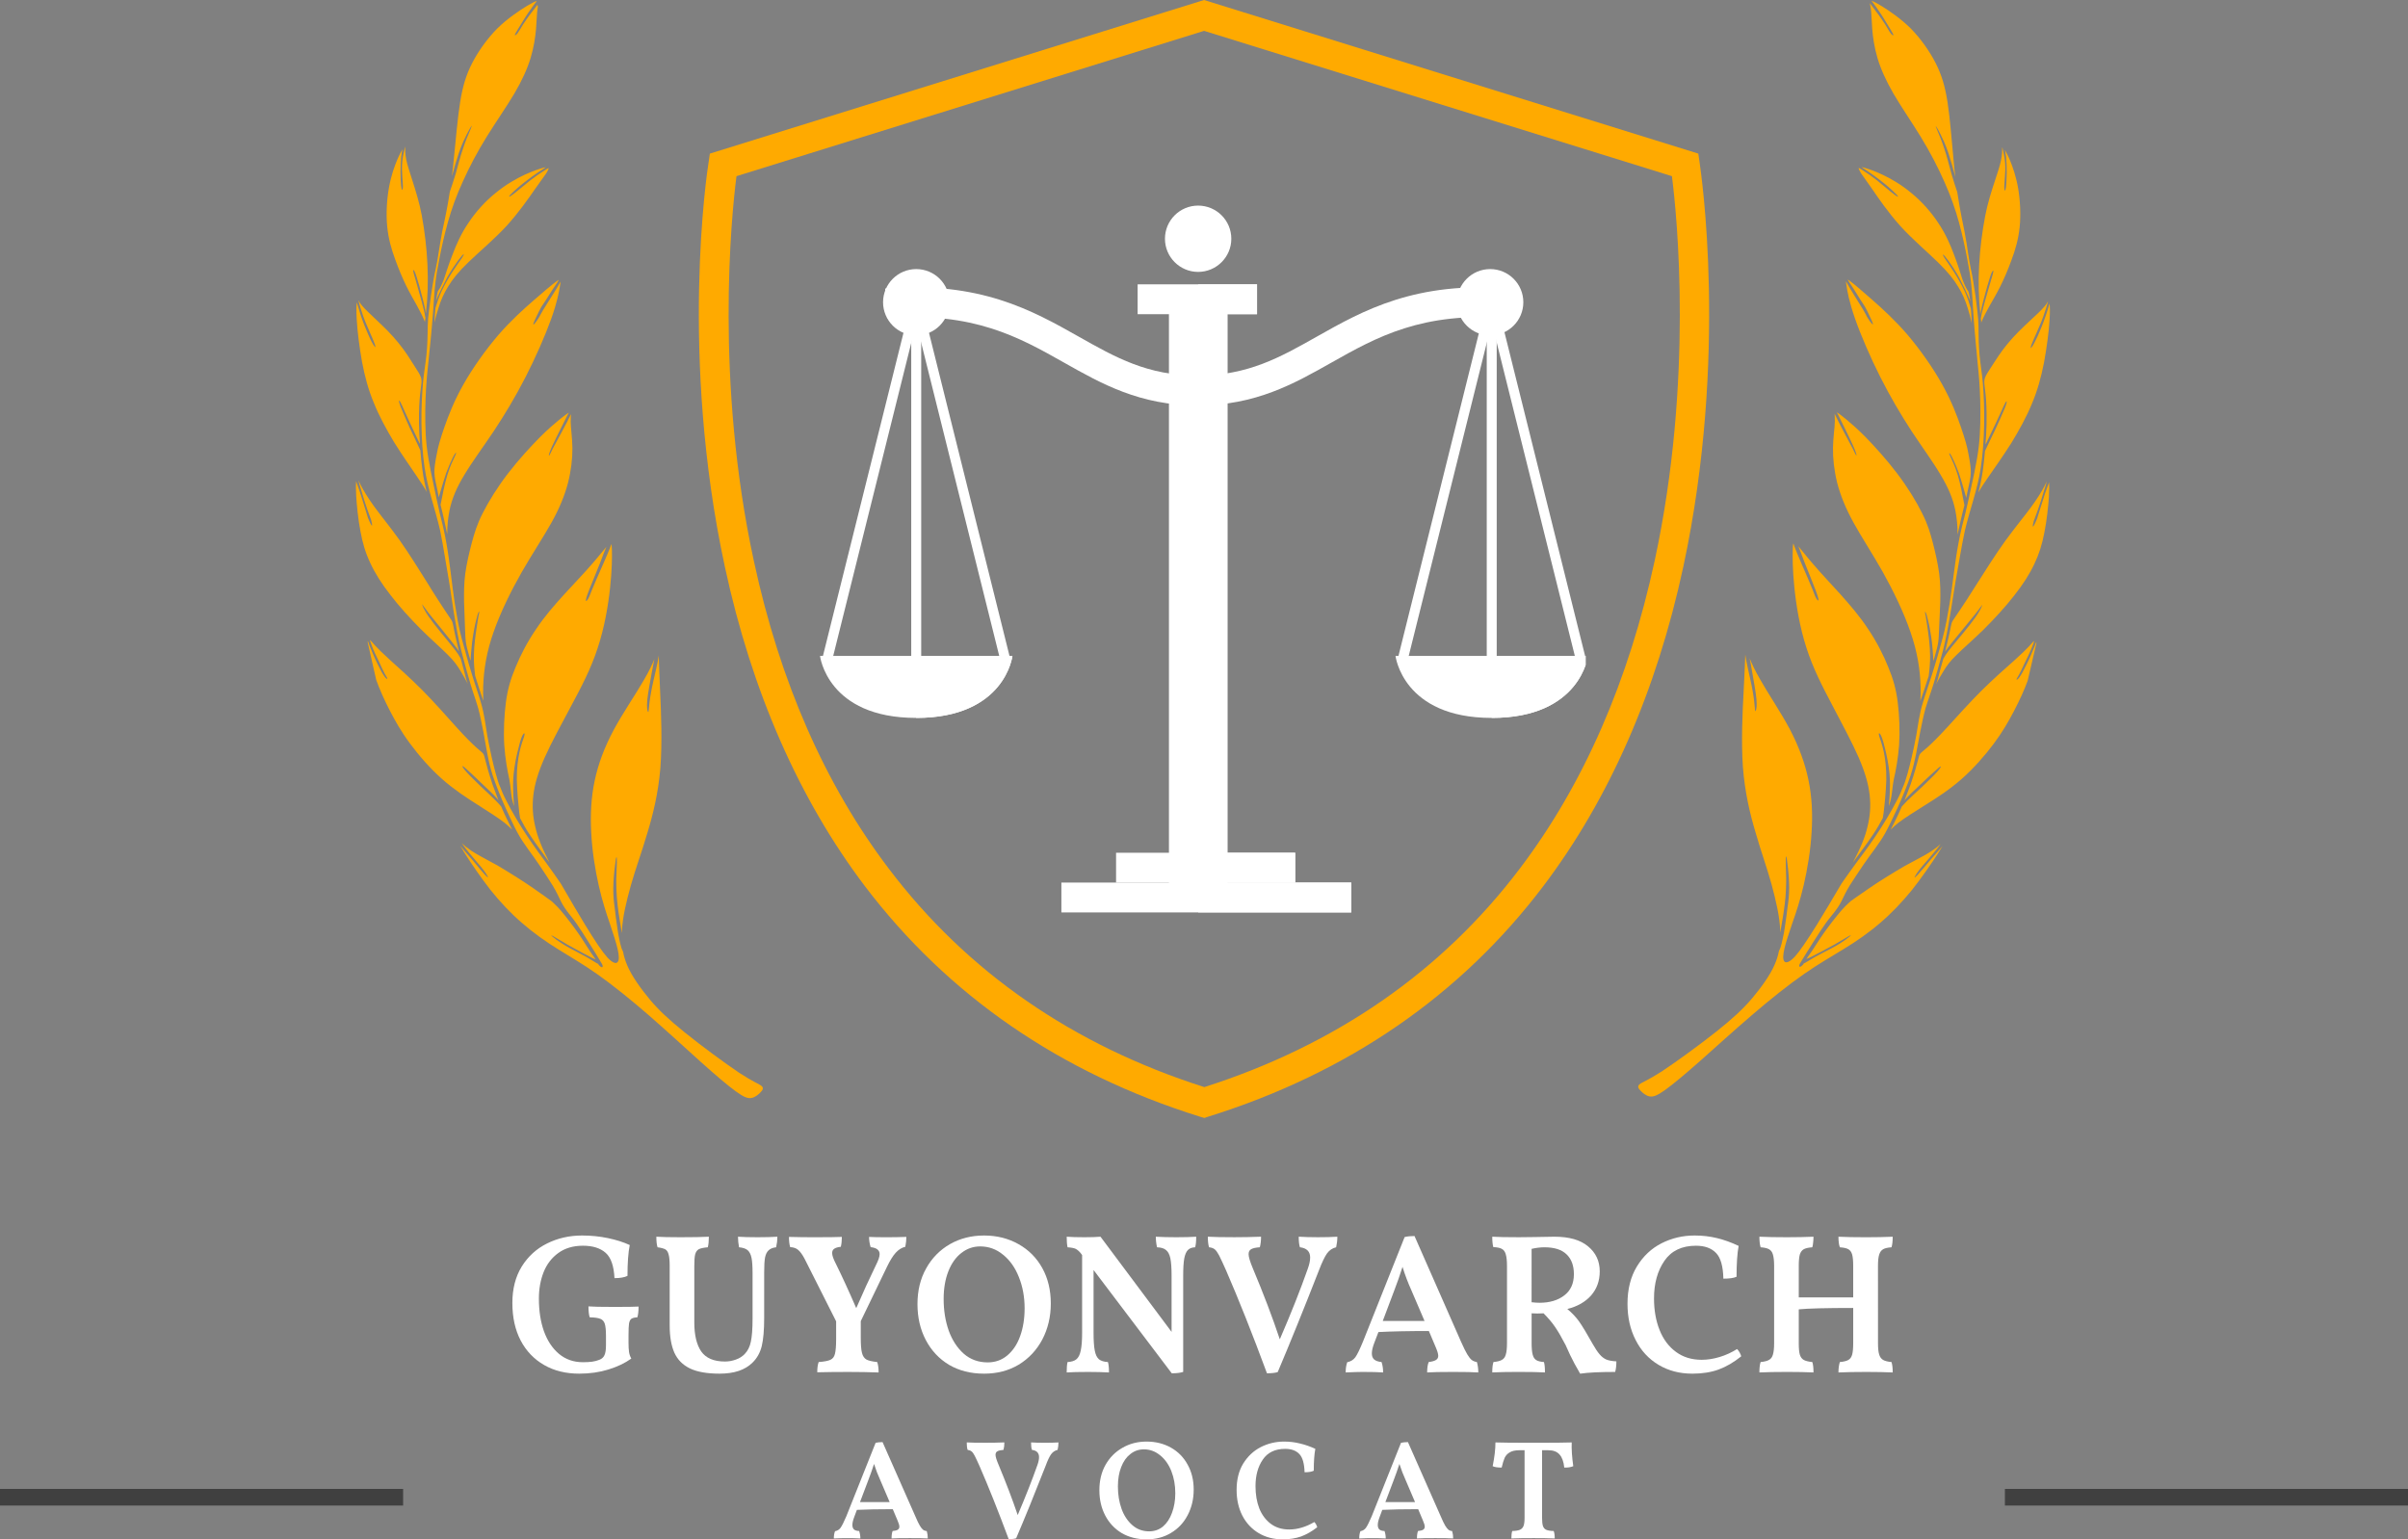 <?xml version="1.0" encoding="UTF-8"?>
<svg width="289.36" height="185" version="1.0" viewBox="0 0 217.02 138.75" xmlns="http://www.w3.org/2000/svg" zoomAndPan="magnify">
 <rect x="0" y="0" width="217.02" height="138.75" fill="#808080" stroke="none"/>
 <defs>
  <filter id="7cdea3ece4" x="0" y="0" width="1" height="1">
   <feColorMatrix color-interpolation-filters="sRGB" values="0 0 0 0 1 0 0 0 0 1 0 0 0 0 1 0 0 0 1 0"/>
  </filter>
  <clipPath id="4ae680b6bb">
   <path d="m226 116h38v99h-38z"/>
  </clipPath>
  <clipPath id="f499595a9c">
   <path d="m247.57 115.95 27.023 6.309-23.016 98.602-27.023-6.312z"/>
  </clipPath>
  <clipPath id="bdfdfdc016">
   <path d="m247.57 115.95 27.023 6.309-23.016 98.602-27.023-6.312z"/>
  </clipPath>
  <clipPath id="6b5b76613d">
   <path d="m111 116h37v99h-37z"/>
  </clipPath>
  <clipPath id="cd2a69da42">
   <path d="m100.26 122.12 27.062-6.129 22.355 98.75-27.066 6.129z"/>
  </clipPath>
  <clipPath id="dc220f1411">
   <path d="m127.46 115.96-27.062 6.129 22.352 98.75 27.066-6.129z"/>
  </clipPath>
  <clipPath id="6b13639f5c">
   <path d="m174 195h27v3.285h-27z"/>
  </clipPath>
  <clipPath id="058498539f">
   <path d="m183 134.54h7v6.465h-7z"/>
  </clipPath>
  <clipPath id="054f16dda5">
   <path d="m212 143h9.891v33h-9.891z"/>
  </clipPath>
  <clipPath id="cd17d04fb0">
   <path d="m152.89 175h18.109v6h-18.109z"/>
  </clipPath>
  <clipPath id="9ebe8cdebb">
   <path d="m204 175h17.891v6h-17.891z"/>
  </clipPath>
  <clipPath id="a87639035f">
   <path d="m213 175h8.891v6h-8.891z"/>
  </clipPath>
  <clipPath id="39ebb42c94">
   <path d="m186 195h15v3.285h-15z"/>
  </clipPath>
  <mask id="bb5acc56b1">
   <g filter="url(#7cdea3ece4)">
    <rect x="-37.5" y="-37.5" width="450" height="450" fill-opacity=".5"/>
   </g>
  </mask>
  <clipPath id="19f5a827cc">
   <path d="m0 0.078h38.641v1.684h-38.641z"/>
  </clipPath>
  <clipPath id="f13655e989">
   <rect width="39" height="2"/>
  </clipPath>
  <mask id="2e191c1639">
   <g filter="url(#7cdea3ece4)">
    <rect x="-37.5" y="-37.5" width="450" height="450" fill-opacity=".5"/>
   </g>
  </mask>
  <clipPath id="c7d18be8ea">
   <path d="m0.719 0.078h38.281v1.684h-38.281z"/>
  </clipPath>
  <clipPath id="e23d343f95">
   <rect width="40" height="2"/>
  </clipPath>
 </defs>
 <path d="m108.54 100.77-0.406-0.121c-12.574-3.93-22.711-10.926-30.188-20.777-5.945-7.863-10.199-17.555-12.617-28.781-4.113-19.047-1.594-35.711-1.473-36.418l0.121-0.828 44.539-13.844 44.543 13.844 0.121 0.828c0.098 0.707 2.617 17.371-1.473 36.418-2.418 11.227-6.672 20.918-12.617 28.781-7.457 9.852-17.613 16.848-30.191 20.777zm-42.164-84.891c-0.465 3.59-1.953 18.461 1.574 34.727 2.336 10.844 6.426 20.152 12.152 27.691 7.031 9.293 16.605 15.922 28.438 19.691 11.848-3.789 21.422-10.422 28.457-19.73 5.723-7.559 9.793-16.891 12.133-27.734 3.504-16.242 2.012-31.074 1.551-34.645l-42.164-13.098z" fill="#fa0"/>
 <g transform="translate(-78.988 -116.01)" clip-path="url(#4ae680b6bb)">
  <g clip-path="url(#f499595a9c)">
   <g clip-path="url(#bdfdfdc016)">
    <path d="m250.7 188.07c0.328-0.375 0.891-0.906 1.383-1.359 0.477-0.453 0.895-0.855 1.219-1.137 0.312-0.297 0.531-0.473 0.582-0.477 0.062-4e-3 -0.027 0.168-0.328 0.504-0.285 0.32-0.805 0.812-1.305 1.297-0.516 0.477-1.031 0.953-1.391 1.305-0.207 0.211-0.363 0.387-0.473 0.504-0.102 0.234-0.203 0.453-0.301 0.676-0.25 0.508-0.473 0.988-0.699 1.402 0.207-0.211 0.449-0.41 0.691-0.613 0.668-0.508 1.457-0.984 2.426-1.602 0.984-0.609 2.144-1.355 3.238-2.312 1.098-0.957 2.113-2.125 2.91-3.184 0.797-1.059 1.348-2.027 1.84-2.965 0.496-0.949 0.918-1.855 1.281-2.852 0.348-1.004 0.609-2.074 0.707-2.695 0.055-0.359 0.055-0.57 0.016-0.676-0.043 0.105-0.09 0.238-0.141 0.387-0.191 0.473-0.477 1.148-0.746 1.668-0.25 0.523-0.469 0.91-0.633 1.129-0.148 0.207-0.25 0.234-0.254 0.184-4e-3 -0.051 0.094-0.188 0.23-0.43 0.137-0.242 0.301-0.609 0.523-1.074 0.219-0.449 0.492-1 0.66-1.445 0.078-0.191 0.137-0.371 0.188-0.523-0.109 0.055-0.23 0.238-0.469 0.488-0.258 0.281-0.637 0.645-1.375 1.312-0.734 0.652-1.828 1.609-2.922 2.695-1.074 1.074-2.144 2.262-3.039 3.25-3.664 4.008-1.812 0.707-3.352 5.231-0.176 0.461-0.348 0.938-0.543 1.406 0.023-0.023 0.047-0.051 0.074-0.094zm3.203 3.996c-0.117 0.148-0.234 0.316-0.375 0.496-0.387 0.488-0.91 1.062-1.293 1.523-0.379 0.445-0.602 0.781-0.672 0.941-0.082 0.141-8e-3 0.109 0.246-0.152 0.258-0.281 0.688-0.793 1.109-1.293 0.441-0.512 0.879-0.992 1.148-1.316l0.027-0.043c-0.129 0.195-0.285 0.453-0.488 0.777-0.535 0.828-1.395 2.082-2.289 3.215-0.906 1.113-1.848 2.106-2.875 2.981-1.031 0.891-2.152 1.664-3.262 2.34-1.117 0.695-2.211 1.297-3.602 2.266-1.387 0.965-3.055 2.289-4.695 3.703-1.656 1.422-3.297 2.914-4.664 4.129-1.363 1.203-2.449 2.113-3.164 2.625-0.719 0.512-1.07 0.637-1.398 0.578-0.324-0.059-0.621-0.309-0.816-0.516-0.211-0.211-0.293-0.406-0.094-0.57 0.203-0.18 0.711-0.336 2.023-1.176 1.297-0.859 3.418-2.402 4.93-3.602 1.488-1.188 2.375-2.016 3.18-2.957 0.781-0.934 1.625-2.062 2.055-3.074 0.18-0.414 0.305-0.805 0.379-1.207 0.039-0.09 0.094-0.188 0.137-0.309 0.074-0.238 0.16-0.543 0.215-0.852 0.074-0.309 0.133-0.633 0.199-1.121 0.078-0.48 0.156-1.094 0.227-1.676 0.09-0.574 0.141-1.082 0.145-1.777-4e-3 -0.676-0.074-1.551-0.148-2.07-0.055-0.527-0.09-0.715-0.121-0.723-0.031-8e-3 -0.043 0.168-0.039 0.508 0.012 0.359 0.027 0.848 0.039 1.496-4e-3 0.633-0.016 1.387-0.129 2.281-0.098 0.836-0.273 1.797-0.402 2.559-0.016-0.086-0.012-0.164-0.012-0.23-0.043-1.207-0.387-2.644-0.773-4.09-0.402-1.469-0.957-2.973-1.445-4.688-0.508-1.699-0.965-3.617-1.141-5.906-0.16-2.301-0.035-4.969 0.066-6.789 0.082-1.805 0.137-2.731 0.145-3.262l4e-3 -0.082c0.055 0.387 0.141 0.859 0.246 1.305 0.152 0.73 0.324 1.383 0.422 2.004 0.113 0.609 0.172 1.203 0.195 1.516 0.023 0.312 0.035 0.332 0.094 0.219 0.043-0.121 0.105-0.383 0.047-1.039-0.059-0.645-0.254-1.676-0.398-2.519-0.074-0.438-0.145-0.824-0.215-1.148 0.188 0.449 0.461 1.078 0.934 1.883 0.707 1.266 1.852 2.938 2.695 4.523 0.824 1.582 1.367 3.066 1.676 4.578 0.312 1.512 0.387 3.062 0.281 4.688-0.09 1.629-0.379 3.352-0.707 4.766-0.328 1.406-0.703 2.516-1.031 3.441-0.312 0.93-0.578 1.707-0.711 2.293-0.137 0.582-0.152 0.996 0 1.164 0.141 0.16 0.453 0.07 0.922-0.418 0.457-0.508 1.07-1.398 2.027-2.938 0.621-1 1.371-2.266 2.07-3.457 0.059-0.117 0.156-0.258 0.301-0.465 0.266-0.375 0.652-0.93 1.148-1.605 0.496-0.66 1.078-1.43 1.746-2.422 0.668-0.992 1.406-2.207 1.879-3.133 0.285-0.531 0.465-0.957 0.594-1.301 0.129-0.277 0.242-0.621 0.422-1.242 0.211-0.773 0.512-1.996 0.766-3.359 0.188-1.07 0.281-1.957 0.609-3.012 0.168-0.59 0.477-1.422 0.809-2.492 0.348-1.082 0.723-2.418 0.953-3.269 0.301-1.074 0.445-2.043 0.645-3.16 0.289-1.793 0.457-3.629 0.785-5.379 0.066-0.422 0.188-0.941 0.336-1.586 0.168-0.637 0.359-1.387 0.602-2.492 0.312-1.48 0.738-3.238 0.906-4.719 0.145-1.242 0.16-2.84 0.125-4.141-0.035-1.301-0.121-2.309-0.219-3.219-0.059-0.707-0.141-1.406-0.199-2.113-0.066-0.824-0.152-1.637-0.199-2.473-0.062-0.902-0.102-1.914-0.211-2.828-0.047-0.43-0.141-1.066-0.324-2.016-0.172-0.93-0.43-2.168-0.762-3.379-0.332-1.207-0.738-2.371-1.312-3.652-0.57-1.297-1.293-2.691-2.125-4.051-0.844-1.375-1.762-2.703-2.465-3.902-0.68-1.18-1.148-2.223-1.438-3.195-0.289-0.977-0.418-1.879-0.48-2.652s-0.059-1.402-0.125-1.824c-0.027-0.215-0.074-0.371-0.094-0.488 0.172 0.234 0.387 0.492 0.594 0.785 0.297 0.375 0.57 0.797 0.801 1.141 0.211 0.34 0.367 0.633 0.492 0.793 0.137 0.176 0.238 0.219 0.238 0.152 0-0.066-0.105-0.234-0.324-0.609-0.238-0.379-0.57-0.957-0.871-1.398-0.297-0.457-0.559-0.793-0.77-1.07 0.168 0.039 0.457 0.188 0.926 0.477 0.66 0.414 1.695 1.105 2.613 2.016 0.902 0.922 1.691 2.043 2.234 3.106 0.543 1.066 0.852 2.09 1.078 3.551 0.223 1.457 0.367 3.348 0.52 4.969 0.047 0.625 0.121 1.211 0.176 1.738-0.18-0.688-0.41-1.5-0.617-2.133-0.289-0.84-0.52-1.301-0.707-1.684-0.199-0.387-0.355-0.68-0.422-0.742-0.047-0.078 0 0.062 0.145 0.418 0.156 0.363 0.395 0.934 0.621 1.633 0.238 0.703 0.434 1.523 0.637 2.25 0.199 0.676 0.398 1.273 0.523 1.641 0.055 0.32 0.098 0.621 0.145 0.906 0.18 1.094 0.367 1.945 0.508 2.656 0.141 0.727 0.23 1.316 0.309 1.867 0.082 0.551 0.172 1.074 0.254 1.48 0.086 0.395 0.164 0.75 0.227 1.168 0.129 0.773 0.27 1.762 0.352 2.523 0.164 1.297 0.102 1.703 0.137 2.859 0.012 0.375 0.043 0.867 0.082 1.312 0.082 0.828 0.215 1.57 0.293 2.492 0.074 0.922 0.141 2.297 0.113 3.664-0.027 1.367-0.117 2.719-0.309 3.953-0.289 1.934-0.988 3.742-1.43 5.644-0.16 0.754-0.301 1.496-0.43 2.242-0.121 0.734-0.273 1.52-0.398 2.266-0.203 1.152-0.371 2.422-0.555 3.41-0.164 0.98-0.328 1.832-0.594 2.902-0.281 1.062-0.605 2.168-0.828 2.926-0.227 0.754-0.516 1.512-0.742 2.266-0.191 0.684-0.348 1.504-0.48 2.133-0.273 1.375-0.418 2.555-0.871 3.938-0.312 0.926-0.762 2.019-1.188 2.938-0.422 0.918-0.801 1.703-1.078 2.203-0.539 0.992-1.32 1.906-1.961 2.856-0.465 0.684-0.891 1.328-1.25 1.891-0.789 1.305-0.602 1.477-1.68 2.777-0.359 0.43-0.586 0.766-1.008 1.395-0.422 0.629-0.871 1.383-1.199 1.887-0.316 0.523-0.512 0.816-0.598 0.977-0.09 0.172-0.07 0.227-0.047 0.262 0.023 0.039 0.039 0.043 0.094 0.023 0.051-0.019 0.148-0.094 0.234-0.188 0.023-0.027 0.035-0.074 0.059-0.102 0.016 4e-3 0.019-0.012 0.019-0.012 0.141-0.047 0.469-0.277 0.953-0.551 0.484-0.277 1.137-0.594 1.637-0.863s0.844-0.496 1.156-0.715c0.309-0.219 0.59-0.461 0.445-0.398-0.141 0.047-0.691 0.406-1.438 0.828-0.742 0.41-1.68 0.902-2.137 1.133-0.219 0.094-0.328 0.152-0.395 0.168 0.129-0.215 0.371-0.496 0.68-0.988 0.312-0.492 0.766-1.195 1.281-1.883 0.516-0.688 1.18-1.52 1.512-1.844 0.352-0.324 0.363-0.371 0.52-0.496 0.387-0.266 0.934-0.668 1.664-1.16 0.945-0.652 2.207-1.426 3.219-2.016 1.02-0.566 1.801-0.934 2.375-1.316 0.363-0.242 0.641-0.465 0.867-0.672zm5.551-62.754c0.062 0.289 0.188 0.789 0.234 1.285 0.051 0.48 0.023 0.941-8e-3 1.34-0.023 0.383-0.043 0.684-0.059 0.891-4e-3 0.223 0.019 0.328 0.062 0.352 0.027 0.023 0.059-0.047 0.094-0.332 0.031-0.281 0.062-0.762 0.066-1.262 4e-3 -0.5-0.019-1.023-0.055-1.418-0.035-0.266-0.082-0.488-0.109-0.641 0.102 0.188 0.262 0.465 0.449 0.914 0.25 0.59 0.559 1.473 0.746 2.551 0.184 1.078 0.25 2.383 0.133 3.504-0.117 1.121-0.402 2.074-0.738 2.965-0.32 0.879-0.668 1.688-1.008 2.367-0.332 0.664-0.652 1.203-0.953 1.73-0.301 0.531-0.566 1.047-0.723 1.434-0.019 0.027-0.027 0.059-0.039 0.102 0-0.062-4e-3 -0.113-8e-3 -0.164-0.019-0.066-0.016-0.148-0.031-0.215 0.023-0.109 0.051-0.23 0.07-0.371 0.078-0.336 0.172-0.738 0.332-1.281 0.145-0.547 0.371-1.254 0.504-1.742 0.145-0.48 0.219-0.738 0.23-0.852-8e-3 -0.113-0.066-0.062-0.16 0.125-0.098 0.203-0.199 0.586-0.398 1.23-0.188 0.652-0.434 1.566-0.559 2.184-0.031 0.121-0.039 0.234-0.059 0.324-0.32-2.934-0.117-5.941 0.434-8.852 0.215-1.129 0.566-2.227 0.848-3.082s0.484-1.453 0.582-1.949c0.102-0.492 0.109-0.879 0.105-1.074 8e-3 -0.031 0-0.066 4e-3 -0.082zm-12.707 1.754c0.395 0.254 1.062 0.703 1.652 1.16 0.59 0.445 1.098 0.902 1.371 1.18 0.281 0.258 0.32 0.363 0.23 0.328-0.086-0.039-0.336-0.211-0.676-0.496-0.34-0.277-0.785-0.652-1.203-0.996-0.438-0.344-0.855-0.633-1.152-0.816-0.207-0.145-0.352-0.227-0.465-0.289-0.019 0.078 0.055 0.242 0.207 0.488 0.168 0.25 0.414 0.582 0.996 1.41 0.566 0.828 1.457 2.137 2.562 3.363 1.105 1.211 2.43 2.328 3.363 3.242 0.922 0.895 1.457 1.582 1.84 2.223 0.387 0.625 0.629 1.18 0.859 1.93 0.133 0.402 0.25 0.867 0.363 1.348-0.019-0.266-0.035-0.754-0.074-1.266-0.019-0.066-0.031-0.152-0.062-0.223-0.098-0.348-0.246-0.816-0.504-1.379-0.254-0.559-0.633-1.23-0.977-1.762-0.344-0.535-0.648-0.961-0.828-1.23-0.164-0.262-0.191-0.367-0.137-0.32 0.074 0.031 0.238 0.23 0.496 0.582s0.594 0.852 0.957 1.504c0.348 0.66 0.727 1.461 0.945 1.98 4e-3 0.051 0.027 0.086 0.051 0.125-0.019-0.117-0.039-0.25-0.059-0.371-0.055-0.254-0.066-0.48-0.172-0.59-0.098-0.117-0.277-0.465-0.477-1-0.18-0.543-0.406-1.305-0.746-2.191-0.328-0.887-0.758-1.891-1.418-2.871-0.641-0.988-1.512-1.969-2.434-2.715-0.906-0.762-1.863-1.309-2.621-1.664s-1.281-0.523-1.629-0.621c-0.109-0.027-0.199-0.047-0.262-0.062zm9.242 30.262c-0.105-0.59-0.316-1.688-0.562-2.508-0.246-0.816-0.516-1.332-0.641-1.617-0.141-0.293-0.145-0.359-0.098-0.348 0.027 0.023 0.105 0.105 0.258 0.418 0.156 0.309 0.398 0.867 0.594 1.398 0.184 0.543 0.32 1.059 0.422 1.391 0.098 0.344 0.145 0.484 0.176 0.621 0.019 0.07 0.035 0.137 0.051 0.207 0.051-0.215 0.094-0.414 0.133-0.633 0.344-1.484 0.379-1.703 0.082-3.277-0.113-0.688-0.328-1.418-0.676-2.434-0.355-1.039-0.852-2.367-1.695-3.875-0.828-1.5-2.008-3.164-3.137-4.496-1.133-1.312-2.211-2.293-3.137-3.109-0.91-0.809-1.68-1.457-2.066-1.742-0.07-0.047-0.137-0.098-0.18-0.121 0.043 0.09 8e-3 0.035 0.148 0.262 0.16 0.215 0.559 0.855 0.992 1.555 0.426 0.684 0.309 0.414 0.641 1.07 0.332 0.66 0.508 1.074 0.492 1.148-0.019 0.078-0.234-0.184-0.492-0.598-0.254-0.43 0.086 0.117-0.395-0.723-0.504-0.828-1.191-1.895-1.531-2.523l-0.019-0.055c0.012 0.086 0.016 0.215 0.047 0.367 0.078 0.555 0.254 1.531 0.777 3.027 0.523 1.496 1.383 3.492 2.289 5.285 0.906 1.797 1.848 3.375 2.797 4.84 0.957 1.449 1.938 2.781 2.621 3.941 0.699 1.164 1.125 2.168 1.34 3.254 0.133 0.676 0.199 1.371 0.195 2.144 0.082-0.352 0.164-0.77 0.266-1.211 0.109-0.461 0.223-0.953 0.352-1.438zm1.988-5.336c0.199-0.441 0.613-1.246 0.914-1.906 0.312-0.637 0.5-1.109 0.656-1.43 0.137-0.309 0.238-0.461 0.273-0.469 0.047-4e-3 0.031 0.137-0.137 0.582-0.184 0.441-0.52 1.188-0.824 1.859-0.316 0.672-0.613 1.246-0.781 1.629-0.09 0.172-0.152 0.305-0.195 0.406-0.051 0.637-0.121 1.215-0.188 1.719-0.121 0.859-0.266 1.473-0.41 2.019 0.25-0.441 0.543-0.875 0.887-1.375 0.586-0.848 1.355-1.93 2.078-3.07 0.699-1.145 1.375-2.363 1.863-3.559 0.504-1.191 0.824-2.359 1.086-3.688 0.242-1.316 0.441-2.793 0.5-3.797 0.055-0.793 0.039-1.281 4e-3 -1.551-0.09 0.32-0.219 0.742-0.375 1.191-0.203 0.598-0.469 1.246-0.699 1.758-0.234 0.512-0.43 0.871-0.543 1.004-0.098 0.141-0.109 0.059-0.035-0.184 0.086-0.238 0.258-0.633 0.465-1.09 0.199-0.453 0.434-0.965 0.621-1.5 0.184-0.492 0.336-1.023 0.434-1.371-0.039 0.039-0.074 0.113-0.125 0.199-0.125 0.18-0.289 0.398-0.723 0.816-0.441 0.43-1.152 1.055-1.828 1.738-0.68 0.68-1.312 1.453-1.754 2.109-2.125 3.289-1.02 1.039-1.117 6.238-0.016 0.625-0.047 1.234-0.098 1.805 0.023-0.027 0.027-0.059 0.051-0.086zm-3.394 18.355c0.422-0.562 1.246-1.531 1.793-2.215 0.562-0.676 0.855-1.043 1.027-1.293 0.184-0.234 0.242-0.348 0.234-0.301-0.012 0.047-0.082 0.27-0.262 0.566-0.172 0.316-0.457 0.703-0.828 1.184-0.367 0.477-0.836 1.031-1.195 1.465-0.359 0.418-0.59 0.719-0.773 0.949-0.188 0.25-0.309 0.43-0.398 0.602-0.027 0.043-0.055 0.086-0.059 0.117-0.191 0.668-0.367 1.289-0.445 1.625-0.137 0.52-0.152 0.449-0.215 0.645 0.227-0.414 0.449-0.816 0.68-1.18 0.289-0.484 0.578-0.887 1.184-1.473 0.59-0.59 1.496-1.363 2.441-2.289 0.945-0.941 1.941-2.019 2.727-3.031 0.801-1.008 1.414-1.965 1.836-2.871 0.438-0.914 0.703-1.773 0.906-2.84 0.215-1.066 0.348-2.328 0.41-3.219 0.031-0.621 0.035-1.059 0.016-1.305-0.055 0.164-0.129 0.34-0.184 0.508-0.125 0.324-0.223 0.594-0.367 1.078-0.168 0.508-0.383 1.234-0.543 1.715-0.191 0.473-0.328 0.699-0.355 0.691-0.047-0.012 0-0.273 0.07-0.516 0.07-0.227 0.188-0.457 0.348-0.938 0.18-0.492 0.422-1.246 0.586-1.82 0.105-0.312 0.188-0.586 0.234-0.801-0.055 0.102-0.121 0.246-0.211 0.434-0.234 0.449-0.609 1.086-1.223 1.914-0.598 0.816-1.445 1.828-2.328 3.047-0.887 1.23-1.785 2.668-2.504 3.793-0.699 1.129-1.238 1.926-1.543 2.387-0.723 1.094-0.723 0.961-0.832 1.488-0.129 0.695-0.34 1.535-0.379 1.703-0.047 0.199-0.094 0.398-0.141 0.598 0.055-0.098 0.152-0.238 0.293-0.418zm-10.25-21.039c0.195 0.414 0.527 1.059 0.82 1.613 0.328 0.609 0.609 1.125 0.797 1.496 0.176 0.363 0.27 0.578 0.32 0.637 0.039 0.043 0.062-0.051-0.051-0.332-0.094-0.281-0.32-0.77-0.594-1.336-0.27-0.566-0.613-1.242-0.832-1.699-0.109-0.219-0.184-0.383-0.266-0.512 0.199 0.109 0.512 0.359 0.879 0.656 0.445 0.379 0.961 0.805 1.742 1.602 0.797 0.816 1.875 2.008 2.816 3.246 0.938 1.234 1.734 2.535 2.25 3.578 0.52 1.027 0.742 1.805 0.973 2.684 0.23 0.895 0.461 1.902 0.574 2.801 0.113 0.898 0.109 1.691 0.094 2.512-0.031 0.832-0.07 1.68-0.098 2.289-0.059 1.293-0.035 1.395-0.426 2.727-0.043 0.105-0.066 0.211-0.109 0.332 4e-3 -0.031 8e-3 -0.047 0-0.082 0-0.195-0.016-0.473-0.051-0.883-0.031-0.414-0.082-0.957-0.188-1.547-0.09-0.59-0.234-1.219-0.332-1.566-0.094-0.344-0.164-0.395-0.172-0.363-0.012 0.047 0.019 0.199 0.066 0.402 0.031 0.219 0.082 0.488 0.168 1.09 0.086 0.602 0.219 1.555 0.223 2.43 0.012 0.715-0.062 1.375-0.129 1.875-0.156 0.449-0.285 0.871-0.402 1.234-0.141 0.402-0.25 0.73-0.348 1 0.019-0.414 0.039-0.848 0.023-1.27-0.039-1.562-0.293-3.172-0.914-4.949-0.605-1.773-1.555-3.727-2.5-5.418-0.961-1.695-1.918-3.144-2.633-4.445-0.715-1.297-1.184-2.473-1.473-3.59-0.273-1.113-0.391-2.195-0.375-3.16 0.016-0.965 0.16-1.805 0.168-2.383 8e-3 -0.309-0.023-0.523-0.023-0.668zm-3.598 12.023c0.258 0.691 0.812 1.918 1.176 2.781 0.371 0.844 0.547 1.336 0.668 1.641 0.137 0.309 0.258 0.414 0.285 0.375 0.043-0.039 8e-3 -0.242-0.23-0.879-0.25-0.656-0.691-1.746-1.02-2.566-0.238-0.637-0.406-1.098-0.551-1.438 0.316 0.363 0.797 1.012 1.398 1.684 0.684 0.809 1.531 1.684 2.391 2.644 0.859 0.961 1.75 1.992 2.5 3.137 0.77 1.133 1.387 2.359 1.816 3.43 0.445 1.074 0.711 2.008 0.855 3.191 0.148 1.164 0.203 2.582 0.121 3.84-0.094 1.238-0.301 2.324-0.469 3.043-0.191 0.957-0.137 1.633-0.461 2.461 0.031-0.348 0.09-0.867 0.094-1.449 0.027-0.59 0.019-1.254-0.098-2.059-0.105-0.801-0.34-1.727-0.488-2.277-0.16-0.555-0.27-0.711-0.336-0.773-0.07-0.051-0.098 8e-3 -0.031 0.266 0.086 0.262 0.266 0.742 0.406 1.387 0.137 0.664 0.246 1.496 0.23 2.543-0.031 1.027-0.156 2.258-0.246 2.984-0.027 0.184-0.043 0.328-0.07 0.449-0.238 0.461-0.535 0.973-0.883 1.492-0.645 0.965-1.312 1.809-1.82 2.531l-4e-3 0.016c0.762-1.453 1.117-2.356 1.328-3.262 0.234-0.93 0.305-1.852 0.195-2.848-0.109-0.977-0.402-2.016-0.988-3.383-0.59-1.348-1.492-3.016-2.375-4.707-0.887-1.676-1.754-3.352-2.34-5.199-0.602-1.855-0.926-3.856-1.086-5.457-0.164-1.59-0.164-2.769-0.141-3.414 0.012-0.254 0.019-0.43 0.055-0.52 0.027 0.09 0.066 0.211 0.117 0.336" fill="#fa0" fill-rule="evenodd"/>
   </g>
  </g>
 </g>
 <g transform="translate(-78.988 -116.01)" clip-path="url(#6b5b76613d)">
  <g clip-path="url(#cd2a69da42)">
   <g clip-path="url(#dc220f1411)">
    <path d="m123.85 188.06c-0.328-0.379-0.887-0.914-1.375-1.367-0.477-0.457-0.891-0.863-1.211-1.145-0.312-0.301-0.527-0.48-0.578-0.484-0.066 0 0.023 0.172 0.324 0.508 0.285 0.324 0.801 0.82 1.297 1.305 0.512 0.48 1.023 0.961 1.379 1.316 0.207 0.211 0.363 0.387 0.469 0.508 0.102 0.234 0.199 0.453 0.297 0.676 0.246 0.508 0.469 0.992 0.691 1.41-0.207-0.215-0.449-0.418-0.688-0.621-0.664-0.512-1.453-0.996-2.418-1.617-0.977-0.617-2.133-1.371-3.223-2.336-1.086-0.961-2.098-2.137-2.887-3.203-0.789-1.062-1.332-2.035-1.82-2.977-0.488-0.953-0.902-1.859-1.258-2.859-0.344-1.004-0.602-2.074-0.691-2.699-0.051-0.359-0.051-0.57-0.012-0.676 0.043 0.102 0.086 0.238 0.137 0.387 0.188 0.473 0.473 1.152 0.734 1.676 0.25 0.523 0.465 0.91 0.629 1.133 0.145 0.207 0.246 0.234 0.25 0.184 8e-3 -0.051-0.09-0.188-0.227-0.434-0.137-0.242-0.297-0.609-0.516-1.078-0.219-0.449-0.488-1-0.652-1.449-0.074-0.191-0.133-0.371-0.184-0.523 0.109 0.059 0.23 0.238 0.465 0.492 0.258 0.281 0.633 0.648 1.367 1.32 0.73 0.66 1.816 1.621 2.906 2.715 1.066 1.082 2.129 2.277 3.016 3.273 3.637 4.031 1.809 0.719 3.316 5.25 0.168 0.461 0.344 0.938 0.531 1.414-0.023-0.027-0.047-0.055-0.07-0.098zm-3.231 3.973c0.113 0.152 0.23 0.32 0.371 0.5 0.383 0.492 0.902 1.07 1.281 1.531 0.375 0.449 0.598 0.785 0.668 0.949 0.078 0.141 8e-3 0.109-0.246-0.156-0.258-0.281-0.684-0.797-1.102-1.301-0.438-0.512-0.871-0.996-1.141-1.324l-0.023-0.039c0.125 0.195 0.277 0.449 0.48 0.777 0.527 0.832 1.379 2.09 2.266 3.231 0.898 1.121 1.836 2.117 2.859 3 1.023 0.895 2.137 1.676 3.242 2.363 1.113 0.699 2.203 1.309 3.586 2.285 1.383 0.98 3.039 2.312 4.672 3.734 1.645 1.438 3.277 2.941 4.637 4.164 1.352 1.211 2.434 2.129 3.148 2.644 0.711 0.516 1.066 0.645 1.391 0.586 0.324-0.055 0.625-0.301 0.82-0.508 0.211-0.207 0.297-0.402 0.098-0.57-0.203-0.18-0.707-0.34-2.012-1.188-1.297-0.871-3.406-2.426-4.906-3.637-1.48-1.195-2.363-2.027-3.16-2.977-0.777-0.941-1.613-2.074-2.039-3.09-0.172-0.414-0.293-0.805-0.367-1.207-0.039-0.09-0.094-0.191-0.137-0.309-0.07-0.242-0.156-0.547-0.211-0.855-0.066-0.309-0.125-0.633-0.188-1.121-0.078-0.48-0.152-1.094-0.219-1.676-0.082-0.578-0.133-1.086-0.129-1.777 8e-3 -0.68 0.086-1.555 0.16-2.07 0.059-0.531 0.098-0.715 0.129-0.723 0.031-8e-3 0.039 0.168 0.035 0.508-0.016 0.359-0.035 0.848-0.051 1.496 0 0.629 8e-3 1.387 0.113 2.281 0.094 0.836 0.262 1.797 0.387 2.559 0.012-0.082 0.012-0.164 0.012-0.227 0.051-1.207 0.402-2.644 0.805-4.09 0.41-1.461 0.973-2.961 1.473-4.672 0.52-1.699 0.992-3.613 1.184-5.902 0.172-2.297 0.066-4.969-0.019-6.785-0.07-1.809-0.121-2.734-0.129-3.266v-0.082c-0.059 0.387-0.145 0.859-0.254 1.301-0.16 0.73-0.332 1.383-0.434 2.004-0.121 0.609-0.18 1.203-0.207 1.516-0.027 0.312-0.039 0.332-0.098 0.215-0.043-0.117-0.102-0.379-0.039-1.039 0.062-0.645 0.266-1.676 0.414-2.516 0.078-0.438 0.152-0.824 0.223-1.148-0.188 0.449-0.465 1.074-0.945 1.879-0.715 1.258-1.871 2.922-2.723 4.504-0.84 1.578-1.391 3.059-1.711 4.566-0.32 1.508-0.402 3.062-0.312 4.684 0.078 1.629 0.355 3.359 0.676 4.769 0.32 1.414 0.688 2.523 1.008 3.453 0.309 0.93 0.566 1.711 0.699 2.293 0.133 0.586 0.145 1-0.012 1.164-0.141 0.164-0.453 0.07-0.918-0.422-0.453-0.508-1.062-1.402-2.008-2.949-0.613-1.008-1.355-2.273-2.047-3.473-0.059-0.117-0.152-0.258-0.297-0.465-0.262-0.379-0.648-0.938-1.141-1.613-0.488-0.664-1.066-1.438-1.727-2.434-0.664-0.996-1.391-2.219-1.859-3.148-0.281-0.531-0.461-0.961-0.586-1.301-0.129-0.277-0.238-0.625-0.41-1.246-0.207-0.777-0.5-2-0.746-3.367-0.18-1.07-0.266-1.957-0.586-3.012-0.164-0.594-0.469-1.426-0.793-2.5-0.34-1.086-0.707-2.422-0.934-3.273-0.293-1.078-0.43-2.051-0.621-3.168-0.273-1.793-0.434-3.629-0.75-5.383-0.062-0.422-0.18-0.941-0.324-1.586-0.164-0.641-0.348-1.391-0.582-2.5-0.305-1.48-0.719-3.242-0.879-4.723-0.137-1.242-0.141-2.84-0.098-4.141 0.047-1.301 0.141-2.309 0.242-3.219 0.062-0.707 0.148-1.406 0.215-2.113 0.07-0.824 0.16-1.633 0.215-2.469 0.07-0.902 0.117-1.914 0.23-2.828 0.047-0.43 0.148-1.066 0.336-2.012 0.176-0.93 0.445-2.168 0.785-3.375 0.34-1.203 0.754-2.363 1.34-3.641 0.578-1.293 1.309-2.684 2.152-4.039 0.852-1.371 1.777-2.691 2.488-3.887 0.688-1.172 1.164-2.215 1.461-3.188 0.293-0.969 0.43-1.871 0.496-2.644 0.066-0.773 0.07-1.406 0.137-1.824 0.031-0.215 0.078-0.371 0.098-0.488-0.172 0.234-0.387 0.492-0.598 0.781-0.301 0.375-0.578 0.793-0.809 1.133-0.211 0.34-0.371 0.633-0.496 0.793-0.141 0.176-0.242 0.215-0.242 0.148 4e-3 -0.062 0.109-0.234 0.332-0.605 0.238-0.375 0.574-0.953 0.879-1.395 0.301-0.453 0.562-0.789 0.773-1.062-0.168 0.039-0.457 0.184-0.926 0.469-0.664 0.41-1.703 1.094-2.629 2-0.906 0.914-1.703 2.031-2.254 3.09-0.551 1.062-0.867 2.086-1.102 3.543-0.234 1.457-0.387 3.348-0.555 4.965-0.051 0.625-0.129 1.207-0.188 1.738 0.184-0.688 0.418-1.5 0.633-2.129 0.293-0.84 0.527-1.297 0.715-1.68 0.203-0.383 0.363-0.676 0.43-0.742 0.047-0.074 0 0.066-0.145 0.422-0.164 0.359-0.402 0.93-0.633 1.629-0.246 0.699-0.449 1.52-0.652 2.242-0.203 0.676-0.41 1.273-0.535 1.641-0.055 0.316-0.102 0.617-0.148 0.902-0.188 1.094-0.383 1.945-0.531 2.652-0.141 0.727-0.234 1.312-0.32 1.867-0.082 0.551-0.176 1.07-0.262 1.48-0.09 0.391-0.168 0.746-0.234 1.164-0.133 0.773-0.281 1.758-0.367 2.519-0.176 1.297-0.113 1.703-0.16 2.859-0.012 0.375-0.043 0.867-0.09 1.312-0.086 0.828-0.227 1.566-0.309 2.488-0.082 0.922-0.156 2.297-0.137 3.664 0.019 1.367 0.098 2.719 0.281 3.953 0.277 1.938 0.961 3.754 1.395 5.656 0.152 0.754 0.289 1.5 0.41 2.246 0.117 0.734 0.262 1.52 0.383 2.269 0.199 1.148 0.355 2.422 0.531 3.414 0.16 0.98 0.32 1.832 0.578 2.902 0.273 1.066 0.59 2.176 0.809 2.93 0.219 0.758 0.504 1.516 0.723 2.273 0.188 0.684 0.34 1.504 0.469 2.137 0.262 1.379 0.402 2.559 0.844 3.941 0.309 0.93 0.75 2.023 1.168 2.945 0.418 0.922 0.789 1.711 1.066 2.211 0.531 0.996 1.305 1.918 1.938 2.871 0.465 0.688 0.883 1.332 1.238 1.898 0.781 1.309 0.594 1.48 1.664 2.785 0.355 0.438 0.578 0.773 0.992 1.406 0.418 0.633 0.863 1.383 1.191 1.891 0.309 0.527 0.508 0.824 0.59 0.98 0.09 0.176 0.066 0.227 0.043 0.266-0.023 0.039-0.039 0.039-0.09 0.019-0.055-0.019-0.152-0.094-0.238-0.188-0.019-0.027-0.031-0.074-0.055-0.102-0.016 4e-3 -0.019-0.012-0.019-0.012-0.141-0.047-0.465-0.281-0.949-0.559-0.48-0.277-1.133-0.598-1.633-0.875-0.496-0.273-0.84-0.504-1.148-0.723s-0.59-0.465-0.445-0.398c0.141 0.047 0.691 0.406 1.434 0.836 0.738 0.414 1.676 0.914 2.129 1.148 0.219 0.098 0.328 0.152 0.395 0.168-0.129-0.211-0.371-0.496-0.676-0.992-0.305-0.496-0.758-1.199-1.27-1.891-0.508-0.691-1.168-1.527-1.5-1.855-0.348-0.324-0.355-0.371-0.516-0.496-0.383-0.27-0.926-0.68-1.652-1.176-0.941-0.656-2.199-1.438-3.203-2.035-1.02-0.574-1.797-0.945-2.371-1.332-0.359-0.242-0.637-0.469-0.859-0.68zm-5.129-62.785c-0.066 0.289-0.195 0.785-0.242 1.281-0.055 0.48-0.031 0.941-4e-3 1.34 0.019 0.383 0.039 0.684 0.055 0.891 4e-3 0.227-0.023 0.328-0.066 0.352-0.023 0.023-0.059-0.051-0.09-0.332-0.031-0.285-0.059-0.762-0.059-1.262s0.027-1.023 0.066-1.418c0.035-0.266 0.082-0.488 0.113-0.641-0.105 0.188-0.266 0.465-0.457 0.91-0.254 0.59-0.57 1.469-0.762 2.547-0.195 1.074-0.27 2.383-0.16 3.504 0.109 1.121 0.391 2.074 0.719 2.969 0.316 0.879 0.66 1.691 0.992 2.371 0.328 0.668 0.645 1.211 0.941 1.742 0.297 0.527 0.559 1.051 0.711 1.434 0.023 0.027 0.031 0.059 0.043 0.105 0-0.066 4e-3 -0.113 8e-3 -0.164 0.019-0.07 0.016-0.148 0.035-0.219-0.027-0.105-0.055-0.227-0.07-0.371-0.074-0.336-0.168-0.734-0.32-1.281-0.145-0.551-0.367-1.258-0.492-1.746-0.145-0.484-0.219-0.738-0.227-0.852 8e-3 -0.113 0.066-0.062 0.156 0.125 0.098 0.207 0.199 0.586 0.395 1.234 0.18 0.652 0.418 1.566 0.543 2.188 0.027 0.121 0.035 0.23 0.055 0.324 0.34-2.934 0.156-5.941-0.371-8.855-0.211-1.129-0.555-2.231-0.828-3.086-0.277-0.859-0.477-1.461-0.574-1.953-0.094-0.496-0.102-0.883-0.098-1.074-8e-3 -0.031 4e-3 -0.066 0-0.082zm12.695 1.836c-0.395 0.254-1.07 0.695-1.66 1.152-0.594 0.441-1.105 0.895-1.383 1.168-0.281 0.258-0.32 0.363-0.23 0.324 0.086-0.035 0.34-0.203 0.68-0.492 0.34-0.27 0.789-0.645 1.211-0.984 0.441-0.34 0.859-0.629 1.156-0.809 0.211-0.145 0.352-0.227 0.469-0.285 0.016 0.078-0.059 0.238-0.215 0.484-0.168 0.25-0.414 0.578-1.004 1.406-0.57 0.824-1.473 2.125-2.582 3.344-1.117 1.203-2.445 2.312-3.387 3.219-0.93 0.887-1.469 1.574-1.855 2.211-0.391 0.621-0.637 1.176-0.871 1.926-0.137 0.402-0.258 0.863-0.375 1.344 0.023-0.266 0.039-0.754 0.086-1.262 0.016-0.07 0.031-0.152 0.062-0.227 0.102-0.344 0.25-0.816 0.512-1.375 0.262-0.559 0.641-1.227 0.988-1.754 0.348-0.531 0.656-0.957 0.84-1.223 0.164-0.266 0.191-0.367 0.137-0.32-0.074 0.031-0.238 0.23-0.5 0.578-0.258 0.348-0.598 0.848-0.969 1.496-0.348 0.66-0.734 1.457-0.957 1.973-4e-3 0.051-0.027 0.09-0.051 0.125 0.023-0.117 0.039-0.25 0.062-0.367 0.055-0.254 0.066-0.484 0.172-0.59 0.102-0.117 0.281-0.465 0.484-0.996 0.184-0.543 0.414-1.305 0.766-2.191 0.332-0.879 0.766-1.883 1.434-2.856 0.648-0.988 1.523-1.961 2.453-2.703 0.91-0.754 1.871-1.293 2.629-1.645 0.762-0.348 1.289-0.516 1.637-0.613 0.109-0.023 0.199-0.043 0.262-0.059zm-9.445 30.199c0.109-0.59 0.328-1.688 0.578-2.504 0.25-0.812 0.523-1.324 0.652-1.613 0.141-0.289 0.145-0.355 0.098-0.348-0.027 0.023-0.105 0.105-0.262 0.418-0.156 0.309-0.398 0.863-0.602 1.395-0.184 0.543-0.328 1.059-0.43 1.387-0.098 0.344-0.148 0.484-0.184 0.621-0.016 0.07-0.031 0.137-0.047 0.207-0.051-0.215-0.094-0.414-0.129-0.633-0.336-1.488-0.371-1.707-0.062-3.277 0.117-0.688 0.34-1.418 0.691-2.434 0.363-1.031 0.867-2.359 1.723-3.859 0.84-1.496 2.031-3.152 3.168-4.477 1.141-1.305 2.227-2.277 3.156-3.086 0.914-0.805 1.691-1.449 2.078-1.73 0.07-0.047 0.141-0.094 0.18-0.121-0.043 0.09-8e-3 0.035-0.148 0.262-0.16 0.211-0.566 0.852-1.004 1.551-0.43 0.676-0.312 0.406-0.648 1.066-0.332 0.656-0.516 1.066-0.496 1.145 0.016 0.074 0.23-0.184 0.492-0.598 0.258-0.43-0.086 0.117 0.402-0.719 0.508-0.824 1.203-1.887 1.547-2.512l0.019-0.055c-0.016 0.086-0.016 0.215-0.047 0.367-0.086 0.551-0.266 1.527-0.801 3.019-0.535 1.492-1.406 3.481-2.324 5.269-0.918 1.793-1.871 3.363-2.832 4.82-0.965 1.445-1.953 2.769-2.644 3.926-0.707 1.16-1.141 2.16-1.363 3.242-0.137 0.68-0.207 1.371-0.207 2.148-0.082-0.355-0.16-0.773-0.262-1.219-0.102-0.461-0.215-0.949-0.34-1.438zm-1.953-5.348c-0.199-0.441-0.605-1.25-0.902-1.914-0.305-0.637-0.492-1.113-0.648-1.434-0.133-0.309-0.234-0.461-0.266-0.469-0.051-8e-3 -0.035 0.137 0.133 0.582 0.18 0.441 0.512 1.191 0.809 1.867 0.312 0.668 0.605 1.25 0.773 1.629 0.086 0.176 0.148 0.309 0.188 0.41 0.047 0.637 0.113 1.219 0.18 1.719 0.113 0.859 0.254 1.477 0.395 2.023-0.246-0.445-0.539-0.879-0.879-1.383-0.578-0.852-1.34-1.938-2.055-3.082-0.695-1.152-1.359-2.371-1.84-3.57-0.496-1.195-0.809-2.367-1.062-3.699-0.234-1.316-0.422-2.793-0.473-3.797-0.051-0.793-0.031-1.281 4e-3 -1.551 0.09 0.32 0.219 0.742 0.367 1.195 0.199 0.598 0.461 1.25 0.691 1.762 0.227 0.516 0.422 0.871 0.535 1.008 0.094 0.141 0.109 0.055 0.035-0.184-0.086-0.242-0.254-0.637-0.457-1.094-0.195-0.453-0.426-0.965-0.613-1.504-0.176-0.492-0.328-1.023-0.422-1.375 0.039 0.039 0.07 0.113 0.125 0.199 0.121 0.184 0.285 0.402 0.719 0.82 0.434 0.434 1.145 1.066 1.816 1.75 0.672 0.688 1.297 1.465 1.738 2.125 2.102 3.301 1.012 1.047 1.074 6.242 0.012 0.629 0.035 1.234 0.086 1.805-0.023-0.027-0.031-0.059-0.051-0.082zm3.273 18.379c-0.422-0.566-1.238-1.543-1.781-2.227-0.555-0.68-0.852-1.051-1.02-1.305-0.184-0.23-0.242-0.348-0.23-0.301 0.012 0.047 0.078 0.273 0.258 0.57 0.168 0.316 0.449 0.707 0.816 1.188s0.832 1.035 1.191 1.473c0.352 0.422 0.582 0.723 0.766 0.957 0.184 0.246 0.305 0.43 0.395 0.605 0.023 0.043 0.051 0.086 0.059 0.113 0.184 0.668 0.355 1.293 0.434 1.629 0.133 0.52 0.148 0.449 0.211 0.648-0.227-0.418-0.445-0.82-0.672-1.188-0.289-0.484-0.574-0.887-1.176-1.48-0.586-0.59-1.488-1.371-2.426-2.305-0.941-0.949-1.93-2.031-2.707-3.051-0.797-1.012-1.398-1.973-1.816-2.879-0.434-0.918-0.691-1.781-0.887-2.852-0.207-1.066-0.332-2.328-0.387-3.219-0.031-0.621-0.031-1.059-8e-3 -1.305 0.055 0.164 0.125 0.34 0.18 0.508 0.121 0.328 0.215 0.594 0.359 1.078 0.164 0.512 0.375 1.238 0.531 1.719 0.191 0.477 0.324 0.703 0.352 0.695 0.047-8e-3 4e-3 -0.273-0.066-0.516-0.07-0.227-0.184-0.457-0.344-0.938-0.176-0.492-0.41-1.25-0.574-1.824-0.102-0.316-0.18-0.59-0.227-0.805 0.055 0.102 0.117 0.25 0.211 0.438 0.23 0.449 0.602 1.09 1.207 1.922 0.59 0.816 1.434 1.836 2.309 3.059 0.875 1.238 1.766 2.684 2.477 3.812 0.691 1.137 1.227 1.934 1.527 2.398 0.715 1.098 0.719 0.965 0.82 1.492 0.125 0.699 0.332 1.539 0.371 1.707 0.043 0.199 0.09 0.398 0.137 0.598-0.055-0.098-0.152-0.238-0.289-0.418zm10.387-20.973c-0.195 0.414-0.535 1.059-0.832 1.605-0.328 0.609-0.613 1.125-0.805 1.492-0.176 0.363-0.273 0.578-0.324 0.637-0.039 0.043-0.062-0.051 0.051-0.332 0.098-0.281 0.328-0.77 0.605-1.332 0.273-0.562 0.621-1.238 0.844-1.691 0.109-0.219 0.188-0.383 0.27-0.512-0.199 0.109-0.516 0.355-0.887 0.652-0.445 0.375-0.965 0.797-1.75 1.59-0.801 0.809-1.891 1.992-2.84 3.223-0.945 1.23-1.75 2.527-2.273 3.566-0.527 1.023-0.754 1.801-0.992 2.676-0.234 0.891-0.473 1.898-0.594 2.797-0.117 0.898-0.117 1.688-0.109 2.512 0.027 0.832 0.059 1.68 0.082 2.289 0.051 1.293 0.027 1.395 0.41 2.731 0.039 0.102 0.062 0.211 0.105 0.328-4e-3 -0.027-8e-3 -0.043 0-0.078 4e-3 -0.195 0.019-0.473 0.059-0.883 0.035-0.414 0.09-0.957 0.195-1.547 0.094-0.586 0.242-1.219 0.344-1.562 0.098-0.344 0.168-0.395 0.176-0.363 8e-3 0.047-0.019 0.199-0.07 0.402-0.031 0.219-0.086 0.488-0.172 1.09-0.094 0.602-0.23 1.555-0.242 2.426-0.019 0.715 0.051 1.375 0.117 1.879 0.148 0.449 0.277 0.871 0.391 1.234 0.141 0.402 0.25 0.734 0.34 1.004-0.012-0.418-0.027-0.848-0.012-1.273 0.051-1.559 0.316-3.168 0.945-4.941 0.617-1.77 1.582-3.715 2.539-5.398 0.973-1.688 1.938-3.133 2.66-4.426 0.727-1.293 1.199-2.469 1.496-3.582 0.281-1.113 0.41-2.191 0.402-3.156-0.012-0.969-0.152-1.809-0.156-2.387-4e-3 -0.305 0.027-0.523 0.027-0.668zm3.519 12.047c-0.266 0.691-0.828 1.914-1.195 2.773-0.375 0.844-0.555 1.336-0.68 1.637-0.141 0.309-0.262 0.414-0.285 0.371-0.043-0.039-8e-3 -0.238 0.234-0.875 0.258-0.656 0.703-1.742 1.035-2.559 0.242-0.637 0.414-1.094 0.562-1.434-0.32 0.363-0.805 1.004-1.41 1.676-0.691 0.801-1.543 1.672-2.406 2.625-0.867 0.953-1.766 1.98-2.523 3.121-0.777 1.129-1.402 2.352-1.84 3.418-0.453 1.07-0.723 2.004-0.879 3.184-0.152 1.164-0.219 2.582-0.145 3.84 0.086 1.238 0.285 2.324 0.449 3.047 0.184 0.957 0.125 1.633 0.441 2.465-0.027-0.348-0.082-0.867-0.086-1.449-0.019-0.594-8e-3 -1.258 0.117-2.059 0.109-0.801 0.352-1.727 0.5-2.277 0.164-0.551 0.277-0.707 0.344-0.77 0.07-0.047 0.098 8e-3 0.027 0.266-0.086 0.262-0.27 0.742-0.414 1.387-0.141 0.66-0.258 1.492-0.246 2.539 0.023 1.031 0.141 2.262 0.223 2.984 0.027 0.188 0.043 0.328 0.07 0.453 0.234 0.461 0.527 0.977 0.871 1.496 0.637 0.969 1.301 1.82 1.805 2.543v0.016c-0.75-1.457-1.098-2.363-1.305-3.269-0.227-0.934-0.289-1.855-0.176-2.848 0.117-0.98 0.414-2.016 1.012-3.375 0.598-1.348 1.512-3.008 2.406-4.691 0.898-1.672 1.777-3.34 2.375-5.188 0.617-1.848 0.953-3.844 1.125-5.449 0.172-1.59 0.18-2.766 0.164-3.41-0.012-0.254-0.019-0.43-0.055-0.52-0.027 0.086-0.066 0.207-0.117 0.332" fill="#fa0" fill-rule="evenodd"/>
   </g>
  </g>
 </g>
 <g fill="#fff">
  <path d="m113.29 28.32h-10.762v-2.691h10.762v2.691"/>
  <path d="m110.62 80.898h-5.269v-53.141h5.269v53.141"/>
  <path d="m116.73 79.555h-16.145v-2.691h16.145v2.691"/>
  <path d="m107.91 36.543c-5.18 0-8.652-1.961-12.012-3.859-4.027-2.273-8.188-4.625-15.906-3.996l-0.219-2.68c8.531-0.699 13.27 1.977 17.449 4.336 3.332 1.883 6.215 3.508 10.688 3.508v2.691"/>
  <path d="m107.98 36.543v-2.695c4.481 0 7.359-1.621 10.695-3.504 4.176-2.359 8.914-5.031 17.445-4.336l-0.219 2.68c-7.719-0.633-11.875 1.723-15.906 3.996-3.359 1.898-6.828 3.859-12.016 3.859"/>
 </g>
 <g transform="translate(-78.988 -116.01)" clip-path="url(#6b13639f5c)">
  <path d="m200.77 198.25h-26.125v-2.691h26.125v2.691" fill="#fff"/>
 </g>
 <g transform="translate(-78.988 -116.01)" clip-path="url(#058498539f)">
  <path d="m189.96 137.53c0 1.648-1.34 2.988-2.992 2.988-1.648 0-2.988-1.34-2.988-2.988 0-1.652 1.34-2.988 2.988-2.988 1.652 0 2.992 1.336 2.992 2.988" fill="#fff"/>
 </g>
 <g fill="#fff">
  <path d="m75.012 59.445-0.871-0.215 8-32.098 0.871 0.219-8 32.094"/>
  <path d="m90.137 59.445-7.996-32.094 0.871-0.219 7.996 32.098-0.871 0.215"/>
  <path d="m83.023 60.012h-0.898v-32.77h0.898v32.77"/>
  <path d="m126.88 59.445-0.871-0.215 7.996-32.098 0.875 0.219-8 32.094"/>
 </g>
 <g transform="translate(-78.988 -116.01)" clip-path="url(#054f16dda5)">
  <path d="m221 175.45-8-32.094 0.875-0.219 7.996 32.098-0.871 0.215" fill="#fff"/>
 </g>
 <g transform="translate(-78.988 -116.01)" clip-path="url(#cd17d04fb0)">
  <path d="m161.56 175.13h-8.668s0.645 5.59 8.668 5.59 8.672-5.59 8.672-5.59h-8.672" fill="#fff"/>
 </g>
 <g fill="#fff">
  <path d="m134.89 60.012h-0.898v-32.77h0.898v32.77"/>
  <path d="m85.566 27.242c0 1.648-1.34 2.988-2.992 2.988-1.648 0-2.988-1.34-2.988-2.988 0-1.652 1.34-2.988 2.988-2.988 1.652 0 2.992 1.336 2.992 2.988"/>
  <path d="m137.29 27.242c0 1.648-1.34 2.988-2.988 2.988-1.652 0-2.992-1.34-2.992-2.988 0-1.652 1.34-2.988 2.992-2.988 1.648 0 2.988 1.336 2.988 2.988"/>
 </g>
 <g transform="translate(-78.988 -116.01)" clip-path="url(#9ebe8cdebb)">
  <path d="m213.43 175.13h-8.672s0.648 5.59 8.672 5.59c8.023 0 8.672-5.59 8.672-5.59h-8.672" fill="#fff"/>
 </g>
 <path d="m91.246 59.121h-8.672v5.59c8.023 0 8.672-5.59 8.672-5.59" fill="#fff"/>
 <path d="m110.62 80.898h-2.633v-53.141h2.633v53.141" fill="#fff"/>
 <g transform="translate(-78.988 -116.01)" clip-path="url(#a87639035f)">
  <path d="m222.1 175.13h-8.668v5.59c8.02 0 8.668-5.59 8.668-5.59" fill="#fff"/>
 </g>
 <path d="m116.73 79.555h-8.742v-2.691h8.742v2.691" fill="#fff"/>
 <g transform="translate(-78.988 -116.01)" clip-path="url(#39ebb42c94)">
  <path d="m200.77 198.25h-13.789v-2.691h13.789v2.691" fill="#fff"/>
 </g>
 <path d="m113.29 28.32h-5.305v-2.691h5.305v2.691" fill="#fff"/>
 <g transform="translate(-78.988 -116.01)" fill="#fff">
  <g transform="translate(124.54 239.67)">
   <path d="m6.656 0.156c-1.211 0-2.266-0.258-3.172-0.781-0.906-0.52-1.609-1.254-2.109-2.203-0.5-0.957-0.75-2.086-0.75-3.391 0-1.27 0.281-2.363 0.844-3.281 0.57-0.914 1.332-1.609 2.281-2.078 0.957-0.477 2.008-0.719 3.156-0.719 0.801 0 1.578 0.078 2.328 0.234 0.75 0.156 1.406 0.367 1.969 0.625-0.137 0.688-0.203 1.617-0.203 2.781-0.281 0.137-0.672 0.203-1.172 0.203-0.055-1.102-0.32-1.863-0.797-2.281-0.48-0.426-1.164-0.641-2.047-0.641-0.875 0-1.617 0.219-2.219 0.656-0.594 0.43-1.039 1.008-1.328 1.734-0.281 0.719-0.422 1.512-0.422 2.375 0 1.094 0.148 2.074 0.453 2.938 0.312 0.867 0.766 1.547 1.359 2.047 0.602 0.5 1.32 0.75 2.156 0.75 0.32 0 0.598-0.016 0.828-0.047 0.227-0.031 0.445-0.086 0.656-0.172 0.219-0.082 0.367-0.219 0.453-0.406 0.094-0.188 0.141-0.492 0.141-0.922v-0.828c0-0.508-0.039-0.875-0.109-1.094-0.074-0.219-0.203-0.363-0.391-0.438-0.188-0.082-0.512-0.129-0.969-0.141-0.074-0.238-0.109-0.566-0.109-0.984 0.344 0.031 1.102 0.047 2.281 0.047 1.164 0 1.91-0.008 2.234-0.031 0 0.418-0.039 0.742-0.109 0.969-0.242 0.012-0.418 0.055-0.531 0.125-0.105 0.074-0.18 0.215-0.219 0.422-0.031 0.211-0.047 0.559-0.047 1.047v0.703c0 0.336 0.016 0.609 0.047 0.828 0.031 0.211 0.098 0.406 0.203 0.594-0.562 0.406-1.25 0.734-2.062 0.984-0.805 0.25-1.68 0.375-2.625 0.375z"/>
  </g>
  <g transform="translate(137.5 239.67)">
   <path d="m10.359-4.859c0 1.086-0.074 1.93-0.219 2.531-0.148 0.594-0.422 1.09-0.828 1.484-0.668 0.668-1.656 1-2.969 1-1.125 0-2.016-0.156-2.672-0.469-0.656-0.32-1.125-0.797-1.406-1.422-0.281-0.633-0.422-1.453-0.422-2.453v-5.359c0-0.469-0.031-0.812-0.094-1.031-0.055-0.227-0.152-0.383-0.297-0.469-0.148-0.082-0.383-0.145-0.703-0.188-0.074-0.227-0.109-0.547-0.109-0.953 0.477 0.031 1.203 0.047 2.172 0.047 1.145 0 2-0.016 2.562-0.047 0 0.387-0.031 0.703-0.094 0.953-0.375 0.031-0.648 0.09-0.812 0.172-0.156 0.086-0.266 0.242-0.328 0.469-0.055 0.219-0.078 0.57-0.078 1.047v5.094c0 1.125 0.207 1.996 0.625 2.609 0.426 0.605 1.141 0.906 2.141 0.906 0.32 0 0.645-0.055 0.969-0.172 0.332-0.113 0.609-0.289 0.828-0.531 0.258-0.27 0.438-0.629 0.531-1.078 0.102-0.457 0.156-1.156 0.156-2.094v-4.109c0-0.602-0.031-1.055-0.094-1.359-0.062-0.312-0.18-0.539-0.344-0.688-0.168-0.145-0.43-0.234-0.781-0.266-0.062-0.332-0.094-0.648-0.094-0.953 0.438 0.031 1.031 0.047 1.781 0.047 0.707 0 1.297-0.016 1.766-0.047 0 0.324-0.039 0.641-0.109 0.953-0.293 0.031-0.516 0.121-0.672 0.266-0.156 0.137-0.266 0.355-0.328 0.656-0.055 0.305-0.078 0.746-0.078 1.328z"/>
  </g>
  <g transform="translate(149.72 239.67)">
   <path d="m9.375-12.141c0.445 0 0.973-0.008 1.578-0.031 0 0.273-0.031 0.57-0.094 0.891-0.312 0.074-0.602 0.25-0.859 0.531-0.25 0.273-0.516 0.699-0.797 1.281l-2.359 4.891v1.469c0 0.648 0.035 1.109 0.109 1.391 0.07 0.281 0.203 0.48 0.391 0.594 0.188 0.105 0.516 0.184 0.984 0.234 0.082 0.242 0.125 0.555 0.125 0.938-0.867-0.031-1.766-0.047-2.703-0.047-1 0-1.945 0.008-2.828 0.031 0-0.363 0.039-0.672 0.125-0.922 0.508-0.039 0.863-0.109 1.062-0.203 0.207-0.094 0.344-0.27 0.406-0.531 0.07-0.27 0.109-0.707 0.109-1.312v-1.625l-2.844-5.641c-0.199-0.375-0.391-0.641-0.578-0.797-0.18-0.156-0.418-0.238-0.719-0.25-0.074-0.238-0.109-0.547-0.109-0.922 0.789 0.023 1.52 0.031 2.188 0.031 1.312 0 2.172-0.008 2.578-0.031 0 0.344-0.031 0.641-0.094 0.891-0.281 0.031-0.484 0.094-0.609 0.188-0.117 0.086-0.172 0.211-0.172 0.375 0 0.211 0.102 0.516 0.312 0.922 0.594 1.199 1.211 2.547 1.859 4.047 0.594-1.375 1.188-2.672 1.781-3.891 0.219-0.426 0.328-0.754 0.328-0.984 0-0.176-0.07-0.316-0.203-0.422-0.125-0.102-0.328-0.172-0.609-0.203-0.094-0.312-0.141-0.617-0.141-0.922 0.32 0.023 0.914 0.031 1.781 0.031z"/>
  </g>
  <g transform="translate(161.05 239.67)">
   <path d="m6.625 0.156c-1.199 0-2.25-0.266-3.156-0.797-0.898-0.539-1.594-1.285-2.094-2.234-0.5-0.957-0.75-2.035-0.75-3.234 0-1.219 0.258-2.289 0.781-3.219 0.52-0.938 1.234-1.664 2.141-2.188 0.914-0.52 1.941-0.781 3.078-0.781 1.156 0 2.191 0.262 3.109 0.781 0.914 0.512 1.629 1.23 2.141 2.156 0.508 0.918 0.766 1.98 0.766 3.188 0 1.199-0.258 2.281-0.766 3.25-0.512 0.961-1.219 1.715-2.125 2.266-0.906 0.543-1.949 0.812-3.125 0.812zm0.328-1.016c0.676 0 1.266-0.207 1.766-0.625 0.508-0.426 0.895-1.004 1.156-1.734 0.27-0.738 0.406-1.578 0.406-2.516 0-1.02-0.172-1.957-0.516-2.812-0.336-0.852-0.809-1.523-1.422-2.016-0.605-0.5-1.293-0.75-2.062-0.75-0.637 0-1.203 0.199-1.703 0.594-0.5 0.387-0.891 0.938-1.172 1.656s-0.422 1.547-0.422 2.484c0 1.023 0.148 1.969 0.453 2.844 0.312 0.867 0.766 1.562 1.359 2.094 0.602 0.523 1.32 0.781 2.156 0.781z"/>
  </g>
  <g transform="translate(174.31 239.67)">
   <path d="m10.719-12.141c0.707 0 1.297-0.016 1.766-0.047 0 0.418-0.031 0.734-0.094 0.953-0.293 0.012-0.512 0.094-0.656 0.25-0.148 0.148-0.258 0.402-0.328 0.766-0.062 0.355-0.094 0.867-0.094 1.531v8.688c-0.262 0.082-0.605 0.125-1.031 0.125l-7.047-9.312v5.672c0 0.688 0.035 1.219 0.109 1.594 0.07 0.367 0.195 0.625 0.375 0.781 0.188 0.148 0.457 0.23 0.812 0.25 0.062 0.211 0.094 0.523 0.094 0.938-0.531-0.031-1.156-0.047-1.875-0.047-0.867 0-1.512 0.016-1.938 0.047 0-0.406 0.023-0.719 0.078-0.938 0.352-0.02 0.617-0.102 0.797-0.25 0.188-0.156 0.316-0.414 0.391-0.781 0.082-0.375 0.125-0.906 0.125-1.594v-7.016l-0.125-0.172c-0.156-0.188-0.309-0.316-0.453-0.391-0.148-0.07-0.391-0.117-0.734-0.141-0.055-0.25-0.078-0.566-0.078-0.953 0.375 0.031 0.91 0.047 1.609 0.047 0.582 0 1.062-0.016 1.438-0.047l6.406 8.578v-5.078c0-0.688-0.039-1.203-0.109-1.547-0.074-0.352-0.203-0.602-0.391-0.75-0.18-0.156-0.449-0.238-0.812-0.25-0.074-0.332-0.109-0.648-0.109-0.953 0.531 0.031 1.156 0.047 1.875 0.047z"/>
  </g>
  <g transform="translate(187.47 239.67)">
   <path d="m10.234-12.141c0.738 0 1.344-0.016 1.812-0.047 0 0.324-0.039 0.641-0.109 0.953-0.336 0.074-0.609 0.262-0.828 0.562-0.211 0.305-0.445 0.793-0.703 1.469-1.406 3.594-2.652 6.668-3.734 9.219-0.219 0.07-0.543 0.109-0.969 0.109-1.312-3.551-2.543-6.644-3.688-9.281-0.281-0.633-0.492-1.082-0.625-1.344-0.137-0.258-0.266-0.441-0.391-0.547-0.125-0.102-0.297-0.164-0.516-0.188-0.074-0.238-0.109-0.555-0.109-0.953 0.5 0.031 1.297 0.047 2.391 0.047 0.789 0 1.594-0.016 2.406-0.047 0 0.355-0.039 0.672-0.109 0.953-0.355 0.023-0.617 0.078-0.781 0.172-0.156 0.086-0.234 0.234-0.234 0.453 0 0.242 0.129 0.672 0.391 1.297 0.945 2.25 1.754 4.375 2.422 6.375 1.031-2.383 1.867-4.5 2.516-6.344 0.145-0.395 0.219-0.738 0.219-1.031 0-0.539-0.309-0.848-0.922-0.922-0.074-0.227-0.109-0.547-0.109-0.953 0.488 0.031 1.047 0.047 1.672 0.047z"/>
  </g>
  <g transform="translate(199.89 239.67)">
   <path d="m12.203-0.891c0.082 0.281 0.125 0.594 0.125 0.938-0.461-0.031-1.211-0.047-2.25-0.047-1.117 0-1.902 0.016-2.359 0.047 0-0.406 0.047-0.719 0.141-0.938 0.301-0.039 0.52-0.102 0.656-0.188 0.133-0.082 0.203-0.207 0.203-0.375 0-0.176-0.086-0.453-0.25-0.828l-0.594-1.406c-1.855 0-3.371 0.031-4.547 0.094l-0.359 0.938c-0.156 0.398-0.234 0.727-0.234 0.984 0 0.242 0.066 0.422 0.203 0.547 0.145 0.125 0.367 0.203 0.672 0.234 0.094 0.281 0.141 0.594 0.141 0.938-0.406-0.031-1.016-0.047-1.828-0.047-0.344 0-0.859 0.016-1.547 0.047 0-0.363 0.047-0.672 0.141-0.922 0.312-0.062 0.555-0.211 0.734-0.453 0.176-0.25 0.41-0.734 0.703-1.453l3.734-9.375c0.25-0.062 0.547-0.094 0.891-0.094l4.188 9.516c0.227 0.512 0.414 0.891 0.562 1.141 0.145 0.242 0.281 0.414 0.406 0.516 0.125 0.094 0.281 0.156 0.469 0.188zm-4.719-3.703-1.172-2.734c-0.324-0.719-0.594-1.43-0.812-2.141-0.219 0.699-0.469 1.414-0.75 2.141l-1.031 2.734z"/>
  </g>
  <g transform="translate(212.6 239.67)">
   <path d="m9.922-2.531c0.238 0.418 0.445 0.73 0.625 0.938 0.176 0.211 0.375 0.367 0.594 0.469 0.227 0.094 0.535 0.152 0.922 0.172 0 0.398-0.039 0.715-0.109 0.953-1.387 0-2.438 0.051-3.156 0.156-0.375-0.645-0.68-1.207-0.906-1.688-0.219-0.488-0.355-0.785-0.406-0.891-0.344-0.664-0.652-1.195-0.922-1.594-0.262-0.395-0.617-0.816-1.062-1.266l-0.562 0.016-0.516-0.016v2.656c0 0.469 0.031 0.824 0.094 1.062 0.062 0.242 0.172 0.406 0.328 0.5s0.383 0.152 0.688 0.172c0.062 0.188 0.094 0.5 0.094 0.938-0.512-0.031-1.312-0.047-2.406-0.047-0.949 0-1.73 0.016-2.344 0.047 0-0.414 0.035-0.727 0.109-0.938 0.332-0.031 0.582-0.094 0.75-0.188 0.176-0.094 0.297-0.254 0.359-0.484 0.07-0.227 0.109-0.566 0.109-1.016v-6.984c0-0.457-0.039-0.801-0.109-1.031-0.062-0.238-0.184-0.406-0.359-0.5-0.18-0.094-0.434-0.145-0.766-0.156-0.062-0.227-0.094-0.539-0.094-0.938 0.445 0.031 1.25 0.047 2.406 0.047l1.422-0.016c0.77-0.02 1.363-0.031 1.781-0.031 1.332 0 2.344 0.293 3.031 0.875 0.695 0.574 1.047 1.324 1.047 2.25 0 0.855-0.262 1.578-0.781 2.172-0.523 0.586-1.234 0.992-2.141 1.219 0.426 0.355 0.781 0.73 1.062 1.125 0.281 0.398 0.688 1.07 1.219 2.016zm-5.5-3.75c0.281 0.031 0.52 0.047 0.719 0.047 0.906 0 1.645-0.219 2.219-0.656 0.582-0.438 0.875-1.078 0.875-1.922 0-0.77-0.219-1.363-0.656-1.781-0.43-0.426-1.094-0.641-2-0.641-0.367 0-0.75 0.047-1.156 0.141z"/>
  </g>
  <g transform="translate(225.04 239.67)">
   <path d="m6.469 0.156c-1.148 0-2.164-0.266-3.047-0.797-0.887-0.531-1.574-1.273-2.062-2.234-0.492-0.957-0.734-2.047-0.734-3.266 0-1.312 0.281-2.43 0.844-3.359 0.562-0.926 1.301-1.625 2.219-2.094 0.926-0.469 1.922-0.703 2.984-0.703 0.707 0 1.379 0.078 2.016 0.234 0.645 0.156 1.297 0.391 1.953 0.703-0.125 0.68-0.188 1.605-0.188 2.781-0.25 0.117-0.648 0.172-1.188 0.172-0.023-1.113-0.242-1.883-0.656-2.312-0.418-0.438-1.023-0.656-1.812-0.656-1.273 0-2.219 0.453-2.844 1.359s-0.938 2.039-0.938 3.391c0 1.055 0.164 2 0.5 2.844 0.332 0.836 0.82 1.492 1.469 1.969 0.645 0.48 1.422 0.719 2.328 0.719 0.52 0 1.055-0.082 1.609-0.25 0.551-0.164 1.078-0.406 1.578-0.719 0.082 0.074 0.16 0.18 0.234 0.312 0.07 0.125 0.117 0.242 0.141 0.344-0.656 0.531-1.336 0.93-2.031 1.188-0.688 0.25-1.48 0.375-2.375 0.375z"/>
  </g>
  <g transform="translate(236.68 239.67)">
   <path d="m11.562-2.578c0 0.449 0.035 0.789 0.109 1.016 0.07 0.23 0.191 0.391 0.359 0.484 0.164 0.094 0.414 0.156 0.75 0.188 0.07 0.219 0.109 0.531 0.109 0.938-0.656-0.031-1.449-0.047-2.375-0.047-0.992 0-1.828 0.016-2.516 0.047 0-0.352 0.039-0.664 0.125-0.938 0.344-0.031 0.598-0.094 0.766-0.188 0.164-0.094 0.281-0.254 0.344-0.484 0.062-0.227 0.094-0.566 0.094-1.016v-3.188c-2.449 0-4.086 0.043-4.906 0.125v3.062c0 0.449 0.031 0.789 0.094 1.016 0.07 0.23 0.191 0.391 0.359 0.484 0.176 0.094 0.43 0.156 0.766 0.188 0.07 0.188 0.109 0.5 0.109 0.938-0.668-0.031-1.453-0.047-2.359-0.047-1 0-1.84 0.016-2.516 0.047 0-0.406 0.035-0.719 0.109-0.938 0.332-0.031 0.582-0.094 0.75-0.188 0.176-0.094 0.297-0.254 0.359-0.484 0.07-0.227 0.109-0.566 0.109-1.016v-6.984c0-0.445-0.039-0.785-0.109-1.016-0.062-0.227-0.184-0.391-0.359-0.484-0.168-0.094-0.418-0.148-0.75-0.172-0.074-0.25-0.109-0.566-0.109-0.953 0.645 0.031 1.469 0.047 2.469 0.047 0.883 0 1.688-0.016 2.406-0.047 0 0.18-0.012 0.352-0.031 0.516-0.012 0.168-0.039 0.312-0.078 0.438-0.336 0.023-0.59 0.078-0.766 0.172-0.168 0.094-0.289 0.258-0.359 0.484-0.062 0.23-0.094 0.57-0.094 1.016v2.844h4.906v-2.844c0-0.445-0.031-0.785-0.094-1.016-0.062-0.227-0.18-0.391-0.344-0.484-0.168-0.094-0.422-0.148-0.766-0.172-0.086-0.238-0.125-0.555-0.125-0.953 0.656 0.031 1.484 0.047 2.484 0.047 0.883 0 1.688-0.016 2.406-0.047 0 0.418-0.039 0.734-0.109 0.953-0.336 0.023-0.586 0.078-0.75 0.172-0.168 0.094-0.289 0.258-0.359 0.484-0.074 0.23-0.109 0.57-0.109 1.016z"/>
  </g>
  <g transform="translate(153.87 254.65)">
   <path d="m8.641-0.641c0.062 0.211 0.094 0.434 0.094 0.672-0.336-0.023-0.871-0.031-1.609-0.031-0.793 0-1.344 0.008-1.656 0.031 0-0.281 0.031-0.504 0.094-0.672 0.207-0.02 0.359-0.055 0.453-0.109 0.102-0.062 0.156-0.156 0.156-0.281s-0.059-0.316-0.172-0.578l-0.422-1c-1.312 0-2.391 0.023-3.234 0.062l-0.25 0.672c-0.105 0.281-0.156 0.512-0.156 0.688 0 0.18 0.047 0.312 0.141 0.406 0.102 0.086 0.258 0.133 0.469 0.141 0.07 0.211 0.109 0.434 0.109 0.672-0.293-0.023-0.727-0.031-1.297-0.031-0.25 0-0.617 0.008-1.094 0.031 0-0.258 0.035-0.477 0.109-0.656 0.219-0.039 0.383-0.145 0.5-0.312 0.125-0.176 0.297-0.52 0.516-1.031l2.641-6.625c0.176-0.039 0.383-0.062 0.625-0.062l2.969 6.719c0.156 0.367 0.285 0.637 0.391 0.812 0.102 0.168 0.195 0.289 0.281 0.359 0.094 0.074 0.207 0.117 0.344 0.125zm-3.344-2.609-0.828-1.938c-0.23-0.5-0.422-1-0.578-1.5-0.156 0.492-0.336 0.992-0.531 1.5l-0.734 1.938z"/>
  </g>
  <g transform="translate(165.85 254.65)">
   <path d="m7.234-8.594c0.531 0 0.961-0.008 1.297-0.031 0 0.23-0.027 0.453-0.078 0.672-0.242 0.055-0.438 0.188-0.594 0.406-0.148 0.211-0.309 0.555-0.484 1.031-1 2.555-1.887 4.731-2.656 6.531-0.156 0.051-0.383 0.078-0.672 0.078-0.938-2.519-1.812-4.711-2.625-6.578-0.199-0.445-0.344-0.758-0.438-0.938-0.094-0.188-0.188-0.316-0.281-0.391-0.086-0.07-0.203-0.117-0.359-0.141-0.055-0.164-0.078-0.391-0.078-0.672 0.352 0.023 0.914 0.031 1.688 0.031 0.562 0 1.129-0.008 1.703-0.031 0 0.25-0.027 0.477-0.078 0.672-0.25 0.023-0.434 0.062-0.547 0.125-0.117 0.062-0.172 0.172-0.172 0.328 0 0.168 0.094 0.469 0.281 0.906 0.664 1.594 1.238 3.102 1.719 4.516 0.719-1.688 1.305-3.18 1.766-4.484 0.102-0.281 0.156-0.523 0.156-0.734 0-0.383-0.215-0.602-0.641-0.656-0.055-0.156-0.078-0.379-0.078-0.672 0.344 0.023 0.734 0.031 1.172 0.031z"/>
  </g>
  <g transform="translate(177.63 254.65)">
   <path d="m4.688 0.109c-0.844 0-1.59-0.188-2.234-0.562-0.637-0.383-1.133-0.91-1.484-1.578-0.355-0.676-0.531-1.438-0.531-2.281 0-0.863 0.18-1.625 0.547-2.281 0.375-0.664 0.883-1.18 1.531-1.547 0.645-0.375 1.367-0.562 2.172-0.562 0.82 0 1.555 0.184 2.203 0.547 0.645 0.367 1.145 0.875 1.5 1.531 0.363 0.648 0.547 1.398 0.547 2.25 0 0.855-0.184 1.625-0.547 2.312-0.355 0.68-0.855 1.211-1.5 1.594-0.637 0.387-1.371 0.578-2.203 0.578zm0.234-0.719c0.477 0 0.895-0.145 1.25-0.438 0.352-0.301 0.625-0.711 0.812-1.234 0.195-0.52 0.297-1.109 0.297-1.766 0-0.727-0.121-1.395-0.359-2-0.242-0.602-0.578-1.078-1.016-1.422-0.43-0.352-0.914-0.531-1.453-0.531-0.461 0-0.867 0.141-1.219 0.422-0.355 0.273-0.633 0.664-0.828 1.172-0.199 0.5-0.297 1.086-0.297 1.75 0 0.73 0.109 1.402 0.328 2.016 0.219 0.605 0.539 1.094 0.969 1.469 0.426 0.375 0.93 0.562 1.516 0.562z"/>
  </g>
  <g transform="translate(190 254.65)">
   <path d="m4.578 0.109c-0.812 0-1.531-0.188-2.156-0.562s-1.117-0.898-1.469-1.578c-0.344-0.676-0.516-1.445-0.516-2.312 0-0.926 0.195-1.719 0.594-2.375 0.406-0.656 0.93-1.148 1.578-1.484 0.656-0.332 1.359-0.5 2.109-0.5 0.5 0 0.973 0.059 1.422 0.172 0.457 0.105 0.922 0.266 1.391 0.484-0.094 0.492-0.141 1.148-0.141 1.969-0.18 0.094-0.453 0.141-0.828 0.141-0.023-0.789-0.18-1.336-0.469-1.641-0.293-0.312-0.719-0.469-1.281-0.469-0.906 0-1.578 0.324-2.016 0.969-0.438 0.637-0.656 1.434-0.656 2.391 0 0.75 0.113 1.422 0.344 2.016 0.238 0.586 0.586 1.047 1.047 1.391 0.457 0.336 1.004 0.5 1.641 0.5 0.375 0 0.754-0.055 1.141-0.172 0.383-0.113 0.758-0.281 1.125-0.5 0.051 0.043 0.102 0.109 0.156 0.203 0.051 0.094 0.086 0.184 0.109 0.266-0.469 0.367-0.949 0.641-1.438 0.828-0.492 0.176-1.055 0.266-1.688 0.266z"/>
  </g>
  <g transform="translate(201.22 254.65)">
   <path d="m8.641-0.641c0.062 0.211 0.094 0.434 0.094 0.672-0.336-0.023-0.871-0.031-1.609-0.031-0.793 0-1.344 0.008-1.656 0.031 0-0.281 0.031-0.504 0.094-0.672 0.207-0.02 0.359-0.055 0.453-0.109 0.102-0.062 0.156-0.156 0.156-0.281s-0.059-0.316-0.172-0.578l-0.422-1c-1.312 0-2.391 0.023-3.234 0.062l-0.25 0.672c-0.105 0.281-0.156 0.512-0.156 0.688 0 0.18 0.047 0.312 0.141 0.406 0.102 0.086 0.258 0.133 0.469 0.141 0.07 0.211 0.109 0.434 0.109 0.672-0.293-0.023-0.727-0.031-1.297-0.031-0.25 0-0.617 0.008-1.094 0.031 0-0.258 0.035-0.477 0.109-0.656 0.219-0.039 0.383-0.145 0.5-0.312 0.125-0.176 0.297-0.52 0.516-1.031l2.641-6.625c0.176-0.039 0.383-0.062 0.625-0.062l2.969 6.719c0.156 0.367 0.285 0.637 0.391 0.812 0.102 0.168 0.195 0.289 0.281 0.359 0.094 0.074 0.207 0.117 0.344 0.125zm-3.344-2.609-0.828-1.938c-0.23-0.5-0.422-1-0.578-1.5-0.156 0.492-0.336 0.992-0.531 1.5l-0.734 1.938z"/>
  </g>
  <g transform="translate(213.2 254.65)">
   <path d="m7.438-8.625c-0.023 0.605 0.023 1.32 0.141 2.141-0.23 0.094-0.5 0.137-0.812 0.125-0.055-0.531-0.195-0.922-0.422-1.172-0.219-0.258-0.559-0.391-1.016-0.391h-0.562v6.094c0 0.324 0.023 0.57 0.078 0.734 0.051 0.156 0.148 0.273 0.297 0.344 0.145 0.062 0.367 0.102 0.672 0.109 0.062 0.156 0.094 0.383 0.094 0.672-0.531-0.023-1.164-0.031-1.891-0.031-0.844 0-1.516 0.008-2.016 0.031 0-0.289 0.023-0.516 0.078-0.672 0.312-0.008 0.539-0.047 0.688-0.109 0.156-0.07 0.266-0.188 0.328-0.344 0.062-0.164 0.094-0.41 0.094-0.734v-6.094h-0.469c-0.367 0-0.652 0.062-0.859 0.188-0.211 0.117-0.367 0.281-0.469 0.5-0.094 0.219-0.184 0.512-0.266 0.875-0.367 0-0.637-0.039-0.812-0.125 0.164-0.812 0.25-1.523 0.25-2.141 0.531 0.023 1.676 0.031 3.438 0.031 1.758 0 2.906-0.008 3.438-0.031z"/>
  </g>
 </g>
 <g transform="translate(-78.988 -116.01)" mask="url(#bb5acc56b1)">
  <g transform="translate(78,250)">
   <g clip-path="url(#f13655e989)">
    <g clip-path="url(#19f5a827cc)">
     <path transform="matrix(.75 0 0 .75 .989 .213)" d="m-0.002 1.002h48.443" fill="none" stroke="#000" stroke-width="2"/>
    </g>
   </g>
  </g>
 </g>
 <g transform="translate(-78.988 -116.01)" mask="url(#2e191c1639)">
  <g transform="translate(258,250)">
   <g clip-path="url(#e23d343f95)">
    <g clip-path="url(#c7d18be8ea)">
     <path transform="matrix(.75 0 0 .75 1.679 .213)" d="m2.6413e-4 1.002h48.443" fill="none" stroke="#000" stroke-width="2"/>
    </g>
   </g>
  </g>
 </g>
</svg>
